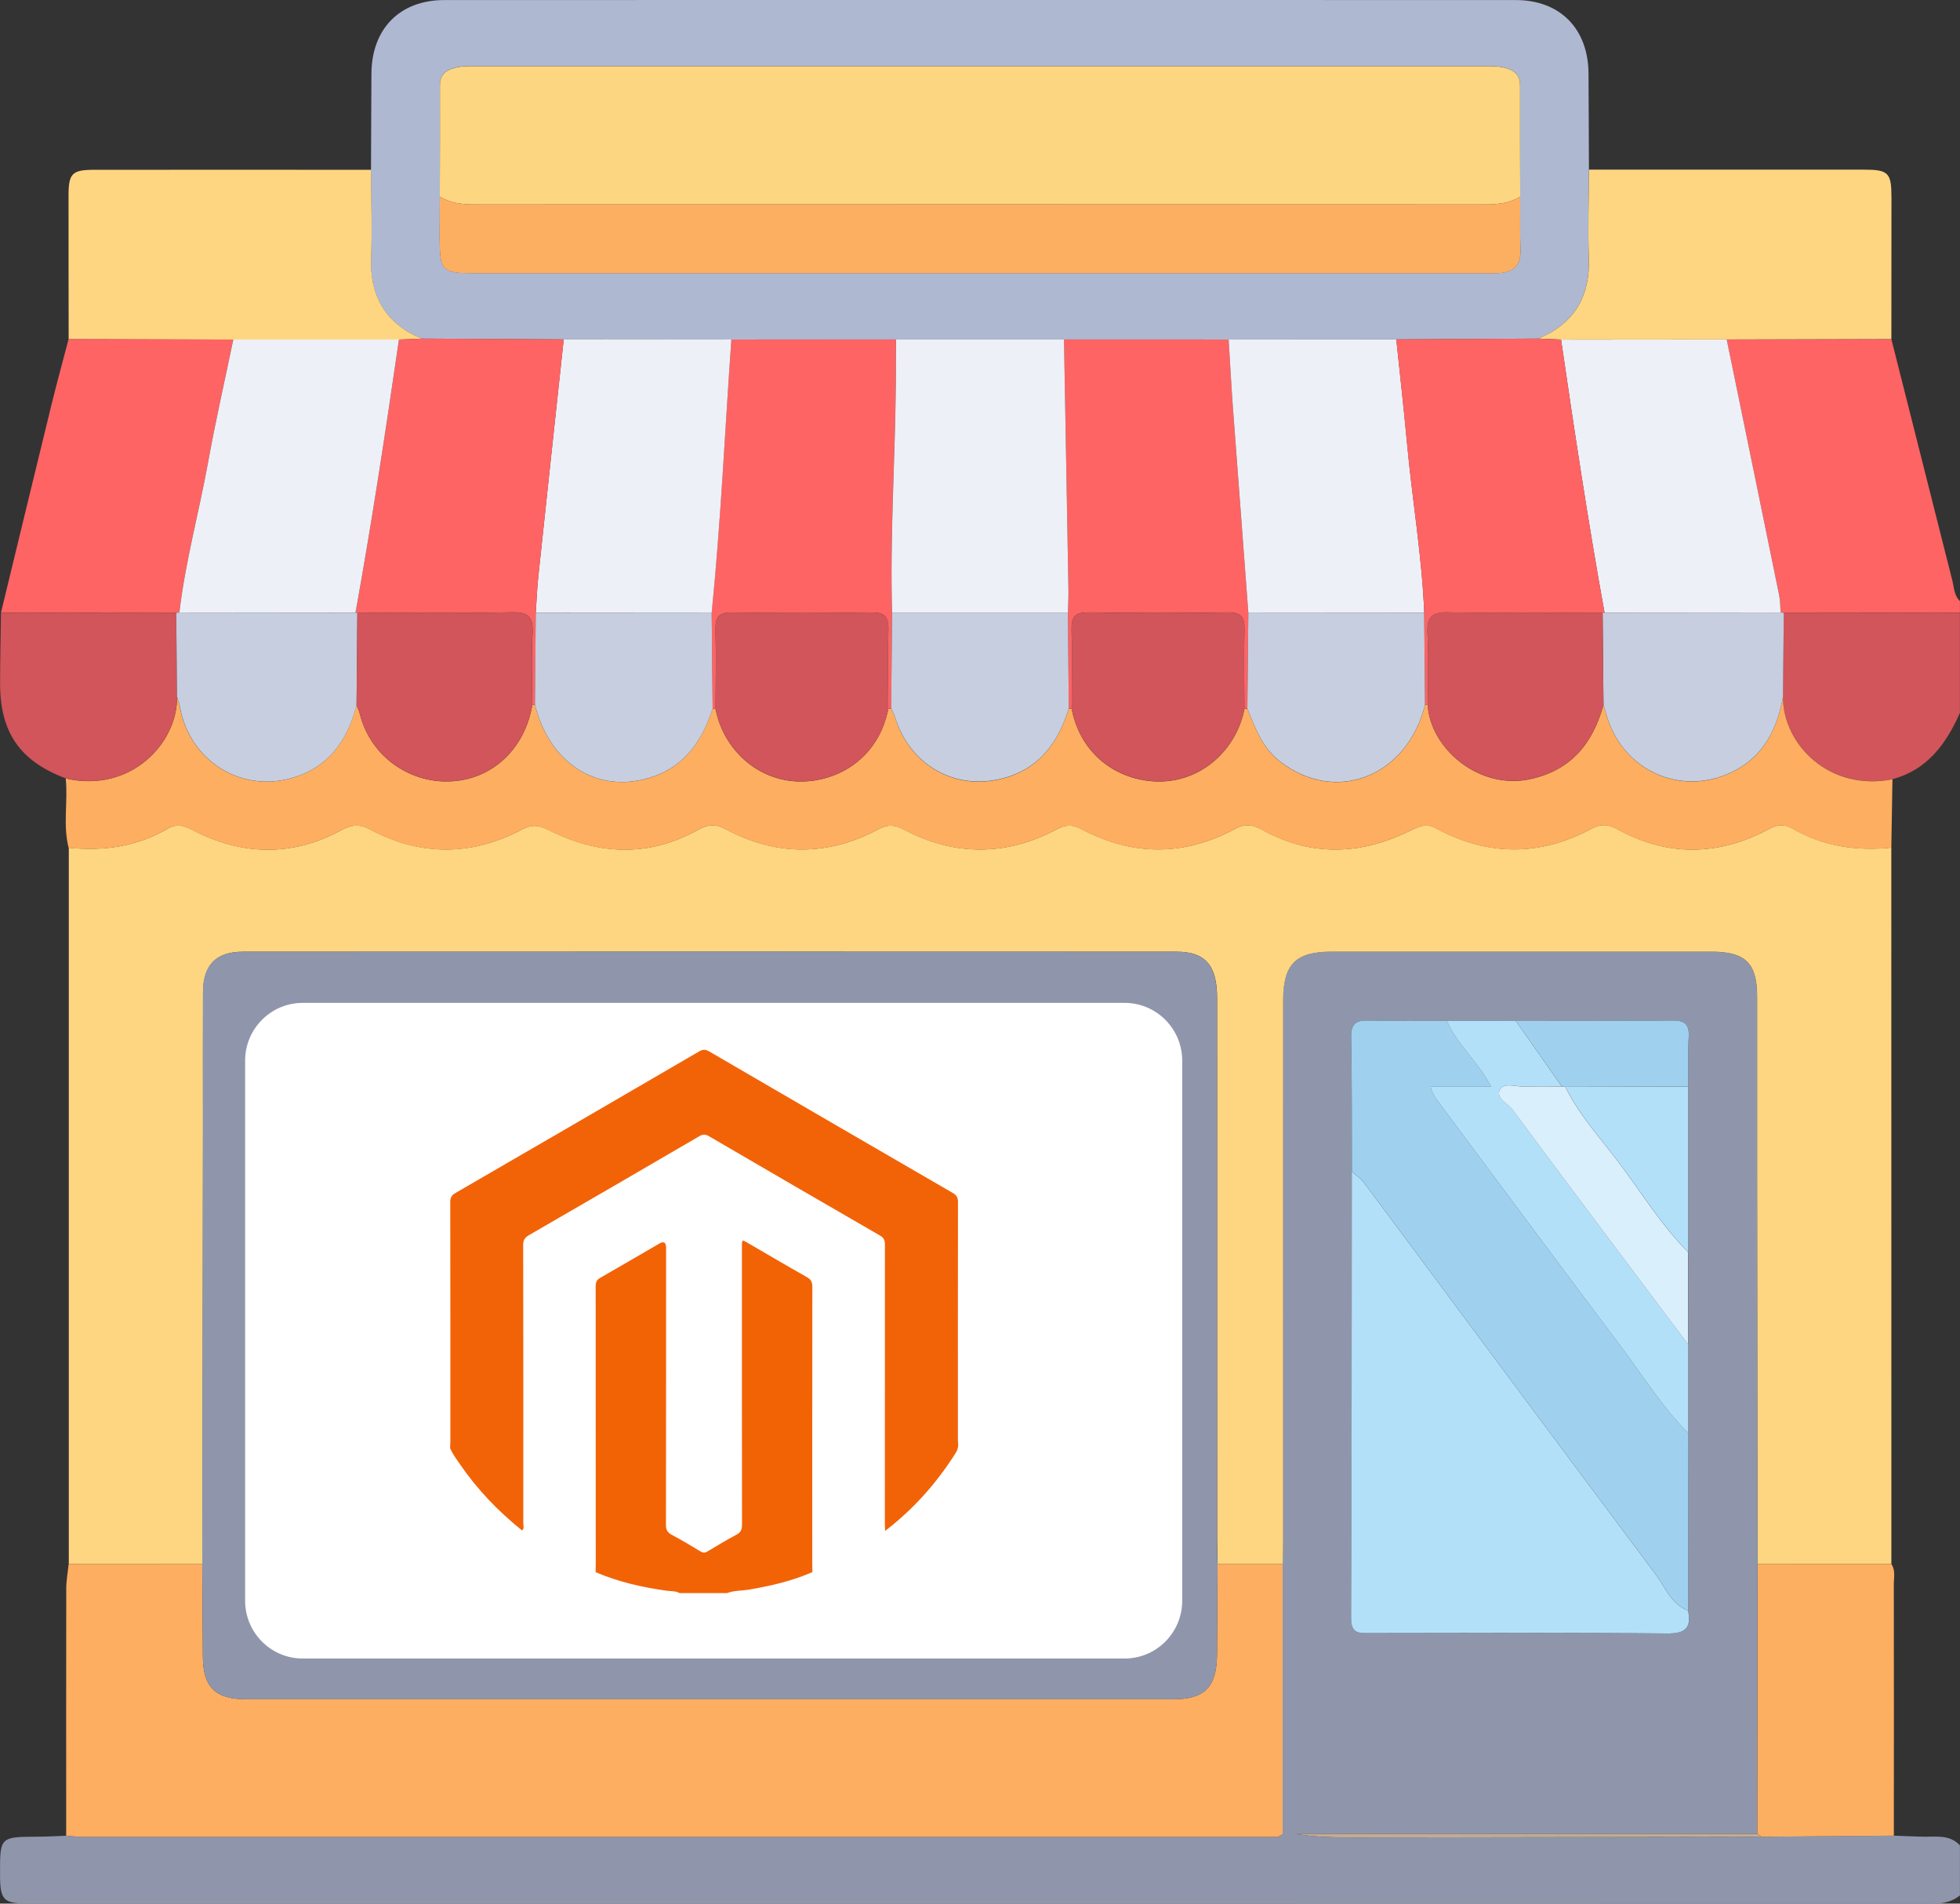 <svg width="69" height="67" viewBox="0 0 69 67" fill="none" xmlns="http://www.w3.org/2000/svg">
<rect x="0" y="0" width="69" height="67" fill="#333333" stroke="none"/>
<g clip-path="url(#clip0_418_221)">
<path d="M69 66.712C68.725 66.926 68.42 67.001 68.067 67.001C45.683 66.994 23.3 66.995 0.916 66.994C0.144 66.994 0.014 66.855 0.002 66.089C0.002 66.043 0.002 65.999 0.002 65.954C-0.003 64.65 0.002 64.649 1.323 64.644C1.66 64.644 1.996 64.621 2.33 64.61C2.53 64.625 2.731 64.652 2.93 64.652C16.95 64.652 30.969 64.652 44.988 64.652C45.044 64.621 45.098 64.591 45.154 64.559C45.154 61.391 45.154 58.221 45.154 55.053C45.159 54.782 45.167 54.512 45.167 54.24C45.167 47.896 45.167 41.552 45.169 35.207C45.169 33.938 45.612 33.497 46.867 33.497C51.334 33.497 55.8 33.497 60.265 33.497C61.441 33.497 61.855 33.906 61.855 35.072C61.857 37.194 61.855 39.317 61.855 41.438C61.86 45.975 61.869 50.514 61.874 55.052C61.869 58.216 61.864 61.379 61.86 64.543H45.587C46.347 64.672 47.108 64.674 47.868 64.672C52.583 64.664 57.296 64.656 62.011 64.647C63.564 64.633 65.117 64.621 66.67 64.608C67.004 64.62 67.341 64.635 67.675 64.644C68.136 64.656 68.625 64.55 68.998 64.949V66.712H69ZM59.432 38.24C59.435 37.656 59.415 37.069 59.449 36.487C59.474 36.032 59.29 35.913 58.864 35.918C57.032 35.939 55.2 35.932 53.367 35.935C52.557 35.935 51.75 35.932 50.94 35.932C50.024 35.93 49.107 35.946 48.192 35.918C47.748 35.905 47.555 36.017 47.566 36.512C47.598 38.085 47.586 39.66 47.591 41.233C47.586 46.472 47.589 51.712 47.566 56.952C47.562 57.532 47.886 57.478 48.257 57.478C51.736 57.475 55.216 57.458 58.695 57.492C59.349 57.498 59.548 57.288 59.427 56.682C59.43 54.604 59.434 52.525 59.437 50.445C59.437 49.405 59.437 48.366 59.437 47.326C59.437 46.242 59.434 45.156 59.434 44.072C59.434 42.127 59.434 40.184 59.434 38.24H59.432Z" fill="#8F96AC"/>
<path d="M66.583 11.934C67.298 14.764 68.011 17.596 68.728 20.424C68.792 20.677 68.789 20.957 68.998 21.156V21.563C66.932 21.566 64.863 21.57 62.796 21.571C62.759 21.56 62.722 21.555 62.685 21.556C62.67 21.354 62.675 21.147 62.634 20.95C62.022 17.949 61.404 14.95 60.787 11.951C62.719 11.945 64.65 11.94 66.582 11.935L66.583 11.934Z" fill="#FE6464"/>
<path d="M62.797 21.573C64.863 21.57 66.932 21.566 68.998 21.564V25.089C68.512 26.181 67.851 27.096 66.621 27.424C64.4 27.863 62.763 26.193 62.766 24.53C62.776 23.545 62.786 22.559 62.795 21.573H62.797Z" fill="#D1555A"/>
<path d="M66.582 29.837C66.582 38.239 66.582 46.643 66.584 55.046C65.015 55.046 63.445 55.048 61.877 55.049C61.87 50.512 61.864 45.973 61.858 41.436C61.857 39.313 61.858 37.19 61.858 35.069C61.858 33.904 61.444 33.495 60.268 33.495C55.802 33.495 51.336 33.495 46.871 33.495C45.615 33.495 45.172 33.934 45.172 35.205C45.169 41.55 45.172 47.894 45.171 54.238C45.171 54.51 45.162 54.779 45.157 55.051C44.394 55.051 43.63 55.051 42.866 55.051C42.861 54.757 42.849 54.464 42.849 54.17C42.849 47.821 42.849 41.471 42.847 35.122C42.847 33.983 42.433 33.496 41.431 33.496C30.471 33.493 19.512 33.493 8.551 33.496C7.608 33.496 7.152 33.965 7.148 34.92C7.141 36.48 7.148 38.039 7.147 39.596C7.14 44.748 7.133 49.9 7.126 55.051C5.558 55.051 3.99 55.049 2.422 55.048C2.422 46.645 2.422 38.241 2.422 29.838C3.648 29.962 4.821 29.796 5.904 29.165C6.209 28.988 6.454 29.042 6.771 29.209C8.509 30.113 10.271 30.164 12.015 29.217C12.367 29.027 12.657 28.993 13.019 29.187C14.807 30.142 16.605 30.135 18.395 29.185C18.724 29.01 18.976 29.041 19.324 29.217C21.061 30.094 22.825 30.177 24.568 29.21C24.889 29.032 25.169 28.981 25.511 29.165C27.317 30.14 29.134 30.144 30.945 29.176C31.244 29.017 31.486 29.019 31.816 29.192C33.597 30.137 35.41 30.137 37.191 29.192C37.521 29.017 37.761 29.015 38.062 29.175C39.875 30.14 41.691 30.139 43.498 29.163C43.839 28.978 44.12 29.029 44.441 29.207C46.183 30.174 47.946 30.088 49.686 29.215C49.999 29.059 50.236 28.98 50.553 29.151C52.382 30.14 54.22 30.145 56.049 29.154C56.363 28.985 56.63 29.015 56.932 29.181C58.719 30.166 60.515 30.127 62.291 29.168C62.595 29.003 62.83 29.005 63.102 29.161C64.187 29.789 65.358 29.957 66.587 29.833L66.582 29.837Z" fill="#FED681"/>
<path d="M2.417 55.048C3.985 55.048 5.553 55.05 7.121 55.051C7.128 56.134 7.135 57.218 7.142 58.301C7.148 59.378 7.574 59.806 8.664 59.806C19.547 59.806 30.43 59.807 41.311 59.806C42.415 59.806 42.834 59.37 42.844 58.233C42.852 57.172 42.858 56.112 42.862 55.051C43.626 55.051 44.39 55.051 45.154 55.051C45.154 58.219 45.154 61.389 45.154 64.557C45.098 64.587 45.044 64.618 44.988 64.65C30.969 64.65 16.95 64.652 2.93 64.65C2.729 64.65 2.53 64.623 2.33 64.608C2.33 61.709 2.327 58.813 2.332 55.915C2.332 55.627 2.388 55.336 2.417 55.048Z" fill="#FEAE60"/>
<path d="M13.061 5.973C13.066 4.844 13.068 3.714 13.076 2.586C13.088 1.008 14.079 0.002 15.64 0.002C28.213 -0.002 40.786 -0.002 53.358 0.002C54.92 0.002 55.91 1.008 55.922 2.584C55.93 3.712 55.932 4.843 55.937 5.971C55.932 7.004 55.893 8.038 55.932 9.069C55.984 10.445 55.412 11.39 54.153 11.918C52.486 11.927 50.82 11.935 49.152 11.945C47.185 11.947 45.218 11.949 43.249 11.95C41.318 11.95 39.386 11.95 37.453 11.949C35.483 11.949 33.511 11.949 31.54 11.949C29.609 11.949 27.677 11.949 25.744 11.95C23.777 11.949 21.81 11.947 19.841 11.945C18.175 11.937 16.509 11.928 14.842 11.918C13.582 11.39 13.011 10.445 13.063 9.069C13.102 8.038 13.063 7.004 13.058 5.971L13.061 5.973ZM15.483 6.921C15.481 7.395 15.478 7.87 15.478 8.343C15.478 9.543 15.549 9.614 16.725 9.614C28.575 9.614 40.426 9.614 52.275 9.614C52.432 9.614 52.59 9.619 52.747 9.611C53.245 9.585 53.543 9.371 53.526 8.815C53.507 8.184 53.519 7.551 53.517 6.918C53.514 5.616 53.507 4.317 53.512 3.015C53.512 2.662 53.35 2.487 53.02 2.394C52.73 2.311 52.443 2.328 52.152 2.328C40.383 2.326 28.617 2.326 16.848 2.328C16.558 2.328 16.27 2.311 15.98 2.394C15.65 2.487 15.488 2.662 15.488 3.015C15.493 4.317 15.486 5.616 15.483 6.918V6.921Z" fill="#AFB8D1"/>
<path d="M66.582 29.837C65.355 29.961 64.182 29.793 63.097 29.165C62.827 29.009 62.592 29.007 62.286 29.172C60.51 30.128 58.714 30.168 56.927 29.185C56.625 29.019 56.358 28.987 56.044 29.158C54.214 30.149 52.377 30.144 50.548 29.155C50.23 28.983 49.994 29.063 49.681 29.219C47.941 30.09 46.178 30.176 44.436 29.211C44.115 29.032 43.834 28.982 43.493 29.166C41.686 30.142 39.87 30.144 38.056 29.178C37.757 29.019 37.516 29.02 37.186 29.195C35.405 30.14 33.592 30.14 31.811 29.195C31.481 29.02 31.241 29.019 30.94 29.18C29.127 30.147 27.31 30.144 25.506 29.168C25.164 28.983 24.884 29.036 24.563 29.214C22.819 30.181 21.056 30.098 19.319 29.221C18.971 29.046 18.719 29.014 18.389 29.189C16.602 30.14 14.802 30.147 13.014 29.19C12.652 28.997 12.362 29.031 12.01 29.221C10.266 30.166 8.504 30.115 6.766 29.212C6.447 29.046 6.204 28.992 5.899 29.168C4.816 29.799 3.643 29.964 2.417 29.842C2.209 29.036 2.398 28.213 2.313 27.4C4.615 27.928 6.256 26.138 6.231 24.534C6.263 24.639 6.307 24.743 6.325 24.852C6.643 26.738 8.428 27.902 10.256 27.39C11.556 27.025 12.23 26.073 12.549 24.814C12.588 24.916 12.639 25.016 12.666 25.121C13.026 26.589 14.362 27.532 15.774 27.505C17.315 27.476 18.482 26.358 18.739 24.814C18.77 24.809 18.8 24.806 18.831 24.804C19.348 26.876 21.017 27.943 22.88 27.373C24.083 27.003 24.718 26.09 25.087 24.941C25.12 24.945 25.156 24.95 25.19 24.957C25.475 26.396 26.685 27.493 28.162 27.507C29.492 27.519 30.925 26.698 31.271 24.953C31.305 24.947 31.339 24.941 31.373 24.94C31.419 25.043 31.474 25.142 31.508 25.248C32.032 26.937 33.614 27.838 35.292 27.404C36.578 27.071 37.25 26.148 37.626 24.94C37.659 24.943 37.693 24.947 37.727 24.953C38.073 26.698 39.506 27.519 40.836 27.507C42.313 27.493 43.523 26.396 43.809 24.957C43.843 24.95 43.876 24.945 43.912 24.943C44.187 25.63 44.441 26.323 45.061 26.805C47.02 28.325 49.534 27.346 50.169 24.806C50.2 24.807 50.23 24.811 50.261 24.816C50.35 26.338 52.067 27.821 53.884 27.42C55.322 27.103 56.072 26.16 56.449 24.814C56.508 25.008 56.559 25.203 56.628 25.393C57.297 27.249 59.336 28.04 61.071 27.127C62.119 26.577 62.563 25.637 62.768 24.534C62.764 26.197 64.402 27.868 66.622 27.427C66.609 28.232 66.595 29.036 66.582 29.84V29.837Z" fill="#FEAE60"/>
<path d="M13.061 5.973C13.066 7.006 13.105 8.039 13.066 9.071C13.014 10.447 13.587 11.392 14.846 11.92C14.579 11.93 14.312 11.942 14.043 11.952C12.1 11.952 10.155 11.952 8.211 11.952C6.28 11.947 4.348 11.942 2.417 11.937C2.417 10.249 2.41 8.559 2.413 6.87C2.415 6.1 2.542 5.976 3.324 5.976C6.57 5.973 9.817 5.976 13.061 5.976V5.973Z" fill="#FED681"/>
<path d="M54.154 11.918C55.415 11.39 55.986 10.445 55.934 9.069C55.895 8.037 55.934 7.004 55.939 5.971C59.161 5.971 62.386 5.971 65.608 5.971C66.479 5.971 66.585 6.076 66.587 6.933C66.588 8.599 66.585 10.265 66.584 11.932C64.652 11.937 62.72 11.942 60.789 11.947C58.845 11.947 56.9 11.948 54.957 11.95C54.69 11.938 54.423 11.928 54.154 11.916V11.918Z" fill="#FED681"/>
<path d="M2.417 11.935C4.348 11.94 6.28 11.945 8.211 11.949C7.914 13.383 7.588 14.81 7.328 16.25C7.006 18.023 6.525 19.763 6.314 21.556C6.276 21.556 6.239 21.561 6.202 21.571C4.145 21.568 2.089 21.566 0.034 21.563C0.629 19.113 1.22 16.663 1.82 14.214C2.008 13.45 2.217 12.694 2.415 11.934L2.417 11.935Z" fill="#FE6464"/>
<path d="M0.034 21.564C2.09 21.567 4.147 21.569 6.202 21.572C6.212 22.558 6.221 23.544 6.231 24.529C6.256 26.133 4.615 27.923 2.313 27.395C0.708 26.79 0.005 25.787 0.003 24.066C0.003 23.233 0.024 22.398 0.034 21.565V21.564Z" fill="#D1555A"/>
<path d="M59.425 56.682C59.548 57.288 59.347 57.498 58.693 57.491C55.214 57.457 51.734 57.474 48.255 57.478C47.885 57.478 47.562 57.532 47.564 56.952C47.587 51.712 47.584 46.472 47.589 41.232C47.738 41.367 47.912 41.482 48.03 41.64C51.449 46.233 54.856 50.835 58.289 55.416C58.624 55.862 58.827 56.461 59.423 56.682H59.425Z" fill="#B3E0F9"/>
<path d="M59.425 56.682C58.829 56.461 58.626 55.864 58.291 55.416C54.856 50.835 51.451 46.233 48.032 41.64C47.914 41.482 47.74 41.367 47.591 41.232C47.586 39.66 47.598 38.085 47.566 36.512C47.555 36.017 47.748 35.904 48.193 35.918C49.108 35.947 50.024 35.93 50.94 35.932C51.302 36.775 52.042 37.365 52.493 38.249H50.361C50.447 38.553 50.602 38.736 50.749 38.932C52.838 41.73 54.911 44.539 57.017 47.326C57.81 48.376 58.499 49.508 59.437 50.444C59.434 52.523 59.43 54.602 59.427 56.682H59.425Z" fill="#9FD1EF"/>
<path d="M61.877 55.049C63.446 55.049 65.015 55.048 66.584 55.046C66.737 55.272 66.668 55.526 66.67 55.767C66.675 58.714 66.673 61.66 66.671 64.607C65.118 64.619 63.566 64.633 62.013 64.646C61.964 64.611 61.913 64.577 61.864 64.541C61.869 61.377 61.874 58.214 61.877 55.049Z" fill="#FDAF61"/>
<path d="M59.435 50.444C58.497 49.508 57.808 48.374 57.015 47.326C54.911 44.539 52.838 41.73 50.748 38.932C50.602 38.736 50.445 38.553 50.359 38.249H52.492C52.04 37.365 51.3 36.775 50.938 35.932C51.748 35.932 52.556 35.935 53.365 35.935C53.904 36.704 54.443 37.471 54.982 38.239C54.558 38.239 54.132 38.227 53.708 38.244C53.401 38.256 52.965 38.092 52.818 38.328C52.62 38.643 53.085 38.831 53.254 39.06C55.298 41.826 57.37 44.574 59.435 47.324C59.435 48.364 59.435 49.403 59.435 50.443V50.444Z" fill="#B3E0F9"/>
<path d="M59.434 47.326C57.368 44.573 55.297 41.828 53.252 39.062C53.083 38.833 52.618 38.645 52.816 38.329C52.965 38.093 53.401 38.258 53.706 38.246C54.131 38.229 54.556 38.241 54.981 38.241C55.021 38.244 55.063 38.249 55.104 38.253C55.599 39.261 56.361 40.08 57.026 40.966C57.81 42.013 58.499 43.136 59.427 44.071C59.427 45.155 59.43 46.241 59.43 47.326H59.434Z" fill="#D9EFFC"/>
<path d="M59.43 44.071C58.502 43.136 57.813 42.011 57.029 40.966C56.365 40.081 55.603 39.261 55.107 38.253C56.549 38.248 57.99 38.245 59.432 38.241C59.432 40.186 59.432 42.129 59.432 44.073L59.43 44.071Z" fill="#B3E0F9"/>
<path d="M59.432 38.239C57.99 38.243 56.549 38.248 55.108 38.251C55.067 38.248 55.025 38.243 54.984 38.239C54.445 37.471 53.906 36.704 53.367 35.935C55.199 35.932 57.031 35.938 58.864 35.918C59.29 35.913 59.474 36.032 59.449 36.487C59.415 37.069 59.435 37.656 59.432 38.239Z" fill="#9FD1EF"/>
<path d="M61.864 64.543C61.913 64.579 61.963 64.612 62.012 64.648C57.299 64.657 52.584 64.665 47.87 64.672C47.109 64.672 46.349 64.672 45.588 64.543H61.862H61.864Z" fill="#C1AB94"/>
<path d="M54.955 11.953C56.899 11.953 58.844 11.951 60.787 11.949C61.404 14.949 62.021 17.949 62.634 20.951C62.675 21.148 62.67 21.355 62.685 21.556C60.618 21.558 58.551 21.56 56.486 21.563C55.907 18.372 55.425 15.163 54.955 11.953Z" fill="#EEF0F7"/>
<path d="M56.486 21.563C58.553 21.562 60.618 21.56 62.685 21.557C62.724 21.557 62.761 21.562 62.797 21.572C62.786 22.558 62.778 23.544 62.768 24.529C62.563 25.632 62.117 26.571 61.071 27.122C59.336 28.033 57.296 27.244 56.629 25.388C56.561 25.198 56.508 25.003 56.449 24.809C56.439 23.727 56.429 22.644 56.419 21.562H56.486V21.563Z" fill="#C7CEE0"/>
<path d="M42.863 55.051C42.856 56.112 42.852 57.172 42.844 58.233C42.836 59.37 42.416 59.806 41.311 59.806C30.428 59.807 19.545 59.807 8.664 59.806C7.576 59.806 7.15 59.378 7.142 58.301C7.135 57.218 7.128 56.134 7.121 55.051C7.128 49.9 7.135 44.748 7.142 39.597C7.143 38.037 7.137 36.478 7.143 34.92C7.148 33.967 7.605 33.498 8.546 33.497C19.507 33.493 30.465 33.493 41.426 33.497C42.428 33.497 42.842 33.984 42.842 35.122C42.844 41.472 42.842 47.821 42.844 54.17C42.844 54.464 42.854 54.758 42.861 55.051H42.863ZM34.65 57.411C35.449 57.515 36.25 57.479 37.049 57.432C37.989 57.447 38.928 57.444 39.868 57.483C40.311 57.501 40.443 57.344 40.441 56.902C40.424 50.682 40.422 44.463 40.417 38.243C40.422 37.657 40.404 37.069 40.439 36.485C40.468 36.025 40.277 35.918 39.851 35.918C33.664 35.933 27.476 35.935 21.289 35.942C20.482 35.938 19.674 35.935 18.866 35.932C15.98 35.93 13.093 35.938 10.209 35.916C9.724 35.913 9.511 36.028 9.551 36.553C9.594 37.113 9.567 37.678 9.57 38.239C9.565 44.338 9.562 50.436 9.556 56.534C9.556 57.472 9.556 57.481 10.471 57.472C16.147 57.42 21.825 57.591 27.501 57.376C29.117 57.581 30.734 57.471 32.353 57.434C33.12 57.488 33.886 57.523 34.651 57.41L34.65 57.411Z" fill="#8F96AC"/>
<path d="M15.483 6.921C15.486 5.62 15.493 4.32 15.488 3.019C15.488 2.666 15.65 2.491 15.98 2.398C16.27 2.315 16.558 2.332 16.848 2.332C28.617 2.33 40.383 2.33 52.152 2.332C52.443 2.332 52.73 2.315 53.02 2.398C53.348 2.491 53.512 2.666 53.512 3.019C53.507 4.32 53.514 5.62 53.517 6.921C53.141 7.152 52.731 7.196 52.294 7.196C40.431 7.189 28.569 7.189 16.706 7.196C16.269 7.196 15.86 7.152 15.483 6.921Z" fill="#FDD682"/>
<path d="M15.483 6.921C15.86 7.152 16.269 7.196 16.706 7.196C28.569 7.189 40.431 7.189 52.294 7.196C52.731 7.196 53.14 7.152 53.517 6.921C53.519 7.554 53.507 8.185 53.526 8.818C53.543 9.373 53.245 9.588 52.747 9.614C52.59 9.622 52.432 9.617 52.275 9.617C40.426 9.617 28.575 9.617 16.725 9.617C15.549 9.617 15.478 9.546 15.478 8.346C15.478 7.873 15.481 7.398 15.483 6.924V6.921Z" fill="#FDAF61"/>
<path d="M37.727 24.948C37.693 24.942 37.659 24.937 37.626 24.935C37.615 23.81 37.605 22.685 37.595 21.56C37.602 21.29 37.617 21.019 37.614 20.749C37.563 17.815 37.511 14.883 37.456 11.949C39.388 11.949 41.32 11.949 43.253 11.949C43.304 12.755 43.346 13.563 43.405 14.369C43.582 16.765 43.765 19.159 43.946 21.555C43.934 22.681 43.924 23.808 43.912 24.935C43.878 24.938 43.843 24.943 43.809 24.95C43.807 24.029 43.785 23.106 43.81 22.184C43.822 21.733 43.708 21.545 43.216 21.553C41.583 21.58 39.951 21.58 38.32 21.553C37.833 21.545 37.71 21.724 37.724 22.181C37.751 23.102 37.729 24.025 37.727 24.947V24.948Z" fill="#FE6464"/>
<path d="M31.373 24.935C31.339 24.938 31.305 24.942 31.271 24.948C31.271 24.027 31.248 23.104 31.275 22.183C31.288 21.726 31.165 21.546 30.678 21.555C29.046 21.582 27.413 21.582 25.783 21.555C25.293 21.546 25.176 21.735 25.188 22.186C25.213 23.107 25.191 24.03 25.19 24.952C25.156 24.945 25.12 24.94 25.087 24.937C25.075 23.81 25.065 22.683 25.053 21.556C25.374 18.361 25.517 15.153 25.746 11.951C27.677 11.951 29.609 11.951 31.542 11.949C31.54 12.468 31.54 12.988 31.535 13.507C31.512 16.191 31.326 18.874 31.403 21.56C31.393 22.685 31.383 23.81 31.373 24.935Z" fill="#FE6464"/>
<path d="M25.747 11.95C25.519 15.152 25.376 18.361 25.055 21.556C22.989 21.558 20.926 21.559 18.861 21.561C18.89 21.135 18.907 20.706 18.951 20.282C19.245 17.502 19.546 14.723 19.845 11.943C21.812 11.945 23.779 11.947 25.747 11.948V11.95Z" fill="#EEF0F7"/>
<path d="M43.946 21.556C43.765 19.16 43.583 16.766 43.405 14.37C43.346 13.564 43.304 12.756 43.253 11.95C45.22 11.949 47.187 11.947 49.156 11.945C49.284 13.179 49.423 14.411 49.538 15.644C49.72 17.619 50.06 19.578 50.139 21.563C48.074 21.561 46.011 21.559 43.946 21.558V21.556Z" fill="#EEF0F7"/>
<path d="M31.405 21.56C31.327 18.874 31.513 16.191 31.537 13.507C31.542 12.988 31.542 12.468 31.544 11.949C33.514 11.949 35.486 11.949 37.457 11.949C37.509 14.883 37.563 17.815 37.614 20.749C37.619 21.019 37.602 21.288 37.595 21.56C35.532 21.56 33.468 21.56 31.405 21.56Z" fill="#EEF0F7"/>
<path d="M19.846 11.945C19.547 14.725 19.246 17.504 18.952 20.283C18.907 20.707 18.891 21.137 18.863 21.563C18.852 22.642 18.842 23.721 18.832 24.8C18.802 24.802 18.771 24.805 18.741 24.81C18.739 23.979 18.702 23.144 18.748 22.316C18.78 21.737 18.626 21.535 18.013 21.549C16.203 21.59 14.393 21.563 12.583 21.561L12.515 21.563C13.095 18.369 13.578 15.162 14.046 11.95C14.313 11.94 14.58 11.928 14.849 11.918C16.515 11.927 18.182 11.935 19.849 11.945H19.846Z" fill="#FE6464"/>
<path d="M50.138 21.563C50.058 19.577 49.718 17.619 49.536 15.644C49.421 14.411 49.282 13.177 49.154 11.945C50.82 11.937 52.486 11.928 54.153 11.918C54.42 11.93 54.687 11.94 54.956 11.952C55.424 15.162 55.907 18.369 56.485 21.563C56.485 21.563 56.417 21.563 56.419 21.563C54.609 21.563 52.797 21.591 50.989 21.551C50.376 21.537 50.224 21.739 50.254 22.318C50.3 23.147 50.263 23.98 50.261 24.812C50.23 24.807 50.2 24.803 50.17 24.802C50.16 23.723 50.149 22.643 50.139 21.564L50.138 21.563Z" fill="#FE6464"/>
<path d="M6.232 24.531C6.222 23.545 6.214 22.559 6.204 21.573C6.239 21.563 6.276 21.556 6.315 21.558C8.382 21.56 10.449 21.563 12.514 21.565L12.581 21.563C12.571 22.645 12.561 23.728 12.553 24.811C12.232 26.07 11.557 27.022 10.259 27.386C8.431 27.899 6.646 26.736 6.329 24.848C6.31 24.739 6.266 24.638 6.234 24.531H6.232Z" fill="#C7CEE0"/>
<path d="M31.405 21.559C33.468 21.559 35.532 21.559 37.595 21.559C37.605 22.684 37.615 23.809 37.626 24.934C37.251 26.142 36.578 27.064 35.292 27.396C33.614 27.831 32.034 26.93 31.508 25.241C31.474 25.134 31.419 25.036 31.373 24.933C31.383 23.808 31.393 22.683 31.404 21.558L31.405 21.559Z" fill="#C7CEE0"/>
<path d="M50.137 21.563C50.148 22.642 50.158 23.721 50.168 24.8C49.534 27.34 47.018 28.319 45.061 26.799C44.441 26.317 44.187 25.625 43.912 24.938C43.924 23.811 43.934 22.684 43.946 21.558C46.011 21.559 48.074 21.561 50.139 21.563H50.137Z" fill="#C7CEE0"/>
<path d="M18.831 24.8C18.841 23.721 18.851 22.642 18.861 21.563C20.926 21.561 22.989 21.559 25.054 21.558C25.066 22.684 25.076 23.811 25.088 24.938C24.72 26.086 24.084 26.999 22.881 27.369C21.019 27.941 19.349 26.874 18.832 24.8H18.831Z" fill="#C7CEE0"/>
<path d="M50.261 24.811C50.263 23.979 50.3 23.145 50.254 22.316C50.222 21.738 50.376 21.536 50.989 21.549C52.799 21.59 54.609 21.563 56.419 21.561C56.429 22.644 56.439 23.727 56.449 24.809C56.072 26.155 55.322 27.1 53.884 27.415C52.066 27.816 50.349 26.333 50.261 24.811Z" fill="#D1555A"/>
<path d="M12.551 24.809C12.561 23.727 12.571 22.644 12.58 21.561C14.39 21.561 16.201 21.59 18.009 21.549C18.623 21.536 18.777 21.738 18.744 22.316C18.699 23.146 18.736 23.979 18.738 24.811C18.481 26.355 17.313 27.473 15.772 27.5C14.361 27.526 13.024 26.584 12.664 25.116C12.639 25.011 12.588 24.911 12.548 24.809H12.551Z" fill="#D1555A"/>
<path d="M37.727 24.949C37.727 24.027 37.751 23.104 37.724 22.183C37.71 21.726 37.834 21.547 38.32 21.555C39.953 21.582 41.585 21.582 43.216 21.555C43.708 21.547 43.822 21.735 43.811 22.186C43.785 23.108 43.806 24.031 43.809 24.952C43.523 26.391 42.313 27.489 40.836 27.501C39.507 27.512 38.073 26.691 37.727 24.947V24.949Z" fill="#D1555A"/>
<path d="M25.191 24.952C25.193 24.031 25.215 23.108 25.189 22.186C25.178 21.735 25.293 21.547 25.784 21.555C27.417 21.582 29.049 21.582 30.68 21.555C31.167 21.547 31.29 21.726 31.276 22.183C31.25 23.104 31.271 24.027 31.273 24.949C30.927 26.693 29.494 27.514 28.164 27.502C26.687 27.489 25.477 26.391 25.191 24.952Z" fill="#D1555A"/>
<path d="M12.514 21.563C10.447 21.562 8.38 21.56 6.315 21.556C6.525 19.763 7.008 18.022 7.329 16.251C7.589 14.81 7.916 13.383 8.213 11.949C10.156 11.949 12.101 11.949 14.045 11.949C13.578 15.16 13.093 18.368 12.515 21.562L12.514 21.563Z" fill="#EEF0F7"/>
<path d="M39.591 35.297H10.656C9.537 35.297 8.629 36.209 8.629 37.333V56.337C8.629 57.462 9.537 58.373 10.656 58.373H39.591C40.711 58.373 41.619 57.462 41.619 56.337V37.333C41.619 36.209 40.711 35.297 39.591 35.297Z" fill="white"/>
<path d="M25.602 56.07H23.927C23.787 55.992 23.63 56.008 23.481 55.988C22.618 55.869 21.773 55.679 20.968 55.333C20.97 55.245 20.973 55.155 20.973 55.067C20.973 51.8 20.973 48.536 20.97 45.27C20.97 45.12 21.014 45.039 21.144 44.966C21.837 44.572 22.523 44.168 23.211 43.768C23.369 43.676 23.448 43.725 23.449 43.914C23.449 47.165 23.449 50.418 23.444 53.669C23.444 53.843 23.496 53.938 23.648 54.018C23.99 54.201 24.324 54.4 24.656 54.6C24.75 54.658 24.818 54.658 24.913 54.6C25.245 54.4 25.578 54.2 25.92 54.018C26.073 53.937 26.122 53.84 26.122 53.667C26.117 50.401 26.119 47.136 26.119 43.87C26.119 43.627 26.119 43.625 26.322 43.744C27.016 44.148 27.708 44.555 28.407 44.95C28.552 45.034 28.598 45.125 28.598 45.288C28.593 48.546 28.595 51.806 28.595 55.063C28.595 55.152 28.598 55.242 28.6 55.33C27.887 55.644 27.135 55.817 26.371 55.947C26.114 55.992 25.849 55.975 25.6 56.068L25.602 56.07Z" fill="#F26306"/>
<path d="M33.73 50.893C33.72 50.974 33.7 51.049 33.654 51.122C32.983 52.191 32.159 53.115 31.16 53.882C31.157 53.794 31.15 53.704 31.15 53.616C31.15 50.343 31.15 47.07 31.153 43.797C31.153 43.651 31.116 43.566 30.984 43.489C28.973 42.329 26.966 41.161 24.962 39.992C24.831 39.916 24.74 39.919 24.612 39.994C22.618 41.158 20.622 42.317 18.624 43.471C18.477 43.556 18.418 43.642 18.418 43.819C18.425 47.085 18.423 50.351 18.422 53.618C18.422 53.701 18.464 53.796 18.378 53.865C17.539 53.19 16.798 52.421 16.188 51.529C16.064 51.349 15.934 51.173 15.845 50.972C15.848 50.891 15.855 50.809 15.855 50.726C15.855 47.92 15.856 45.113 15.851 42.307C15.851 42.147 15.9 42.066 16.035 41.988C18.898 40.332 21.757 38.669 24.615 37.004C24.744 36.93 24.835 36.93 24.963 37.004C27.821 38.669 30.682 40.33 33.543 41.988C33.678 42.066 33.725 42.151 33.725 42.308C33.72 45.088 33.722 47.867 33.722 50.645C33.722 50.726 33.729 50.808 33.734 50.889L33.73 50.893Z" fill="#F26307"/>
</g>
<defs>
<clipPath id="clip0_418_221">
<rect width="69" height="67" fill="white"/>
</clipPath>
</defs>
</svg>
